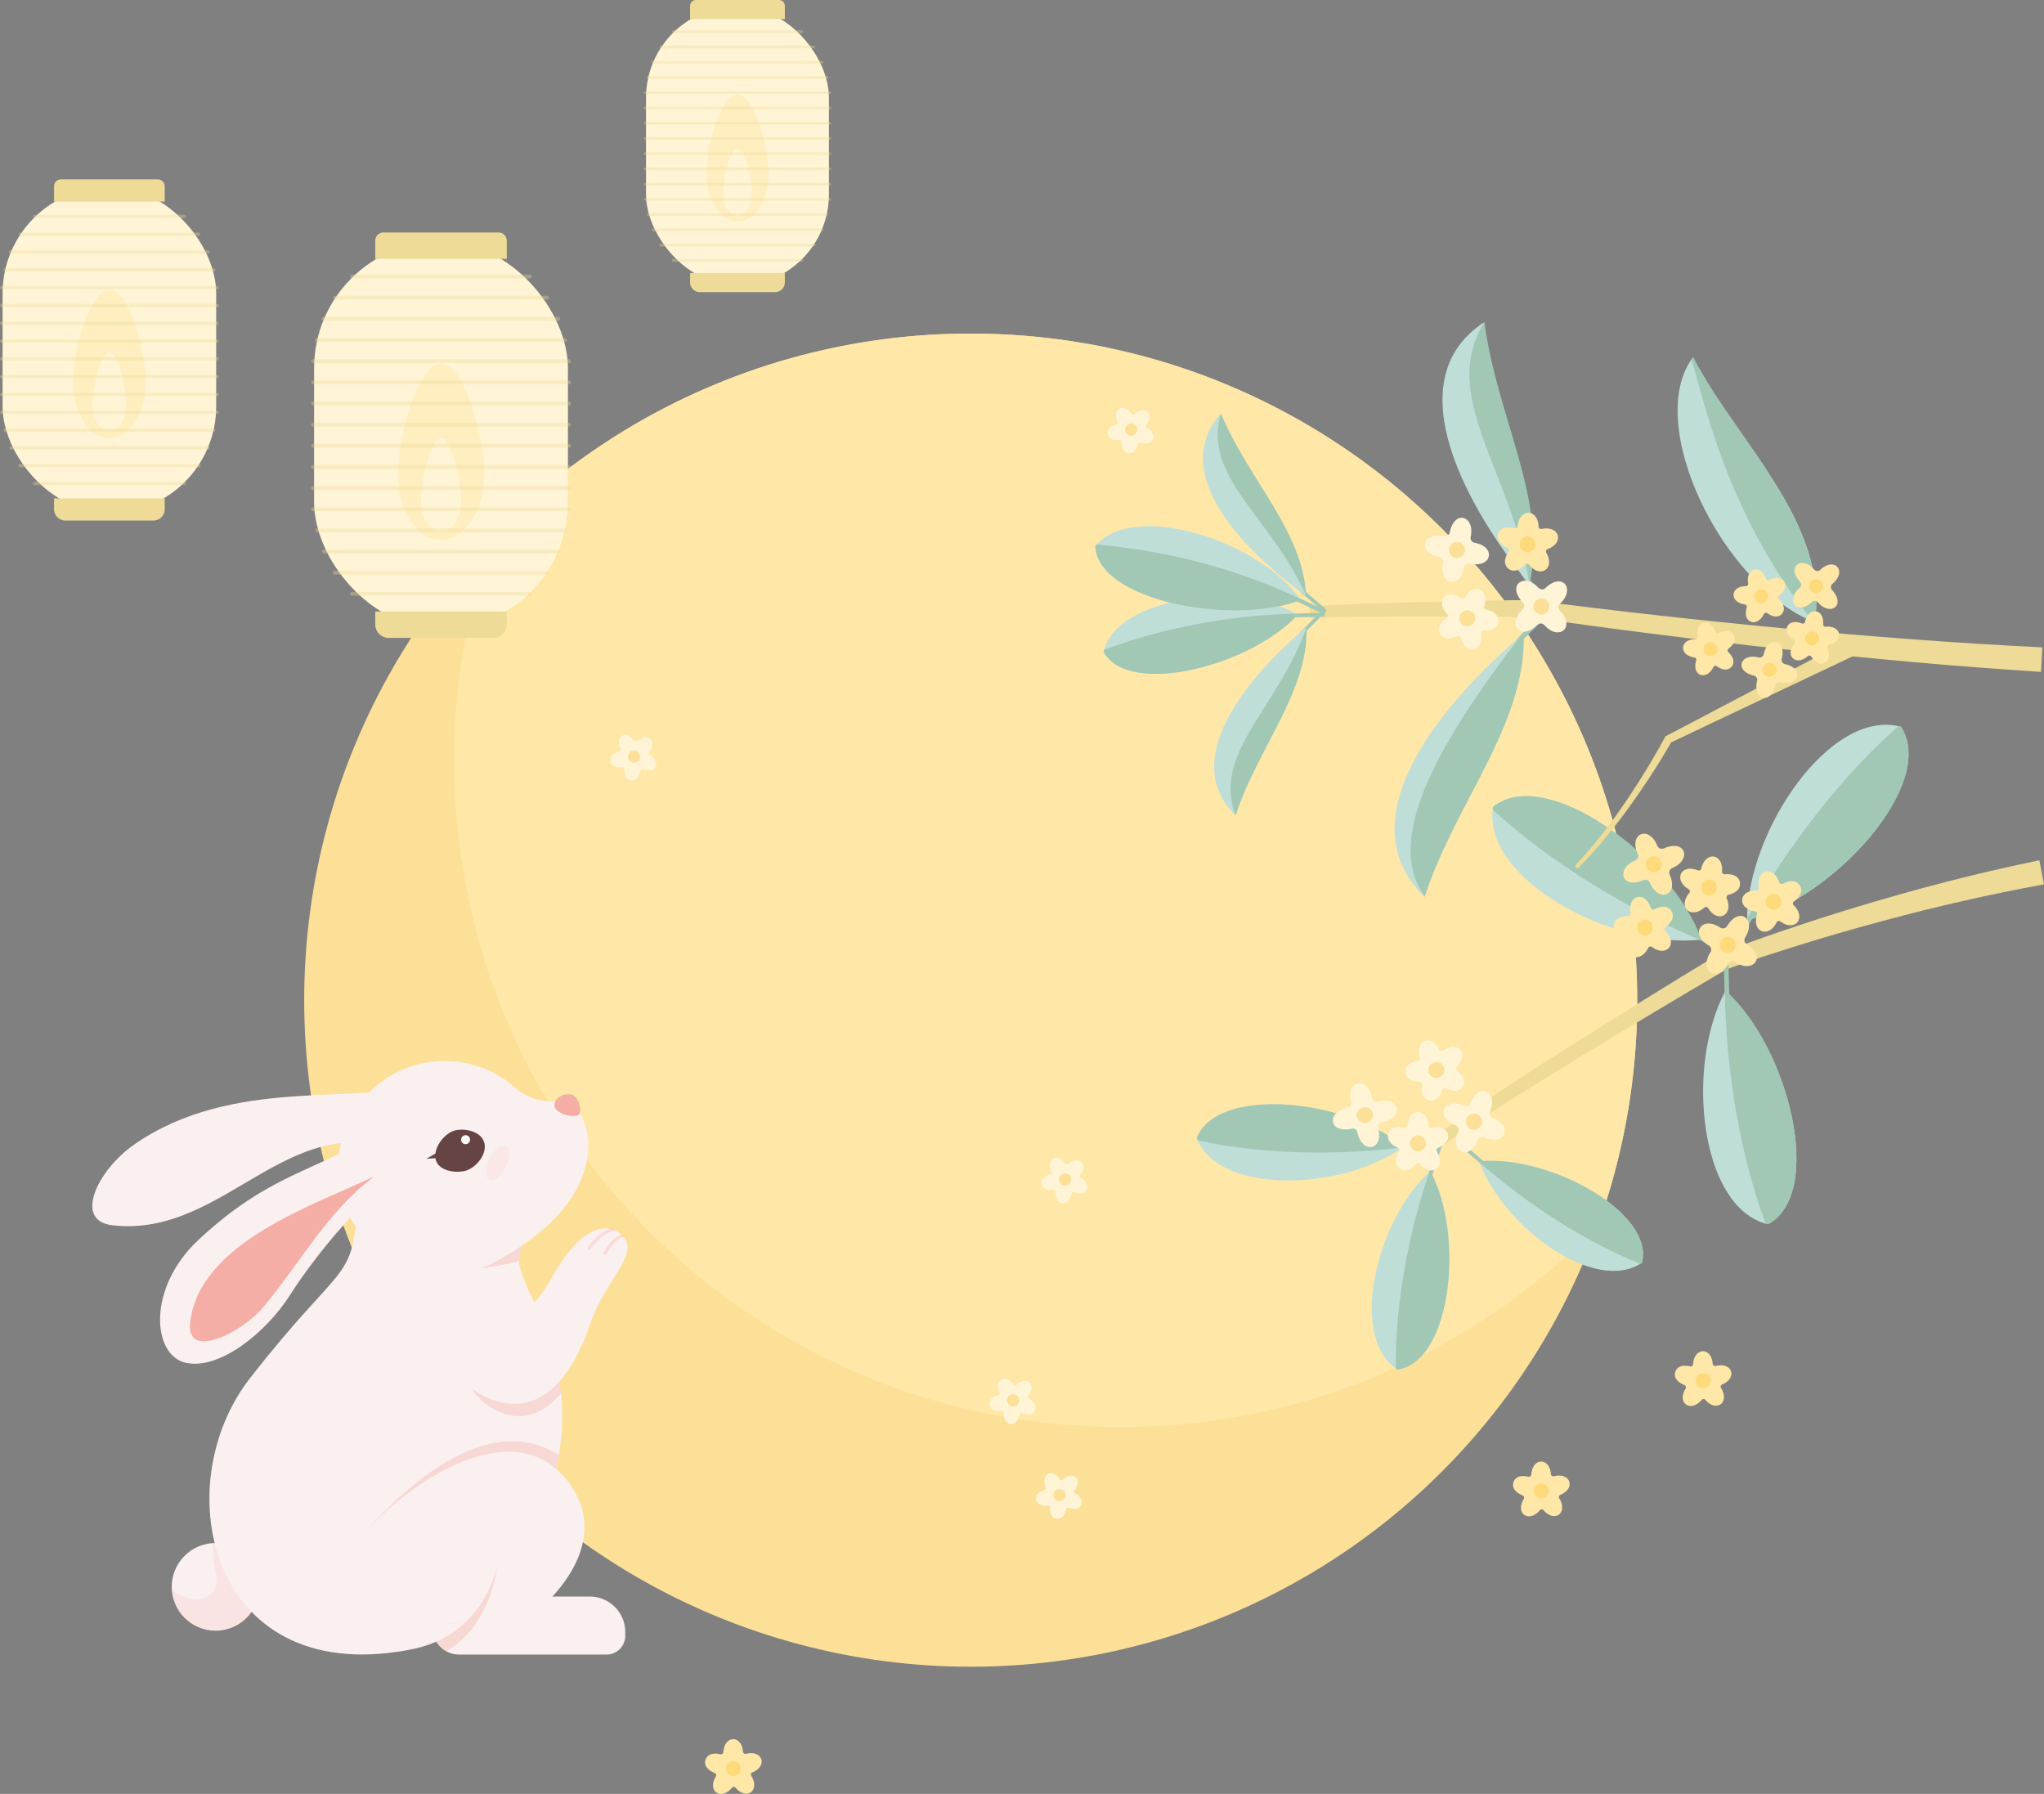   <svg xmlns="http://www.w3.org/2000/svg" viewBox="0 0 1230.615 1079.936" width="100%" style="vertical-align: middle; max-width: 100%; width: 100%;">
   <rect x="0" y="0" width="1230.615" height="1079.936" fill="#808080" stroke="none"/>
   <g>
    <g>
     <circle cx="584.422" cy="602.097" r="401.276" fill="rgb(253,224,152)">
     </circle>
     <path d="M584.422,200.821A400.049,400.049,0,0,0,296.959,322.16a400.536,400.536,0,0,0-23.506,135.579c0,221.618,179.657,401.276,401.276,401.276A400.051,400.051,0,0,0,962.191,737.676,400.512,400.512,0,0,0,985.7,602.1C985.7,380.479,806.04,200.821,584.422,200.821Z" fill="rgb(255,231,168)">
     </path>
     <path d="M1008.632,825.836c.9-2.815,3.8-4.458,8.887-3.28a1.488,1.488,0,0,0,1.824-1.358c.676-10.145,10.964-10.46,11.811-.22a1.468,1.468,0,0,0,1.83,1.306c9.858-2.492,13.337,7.2,3.859,11.165a1.469,1.469,0,0,0-.676,2.145c5.416,8.6-2.722,14.907-9.426,7.12a1.469,1.469,0,0,0-2.249.019c-6.511,7.811-15.021,2.016-9.682-6.768a1.488,1.488,0,0,0-.709-2.157C1009.275,831.838,1007.625,828.662,1008.632,825.836Z" fill="rgb(255,231,168)">
     </path>
     <circle cx="1025.369" cy="831.161" r="4.508" fill="rgb(255,218,122)">
     </circle>
     <path d="M911.227,892.263c.9-2.815,3.8-4.458,8.887-3.279a1.488,1.488,0,0,0,1.824-1.358c.676-10.145,10.964-10.46,11.811-.22a1.469,1.469,0,0,0,1.83,1.306c9.858-2.492,13.337,7.2,3.859,11.165a1.468,1.468,0,0,0-.676,2.144c5.416,8.605-2.722,14.907-9.426,7.12a1.47,1.47,0,0,0-2.249.02c-6.511,7.811-15.021,2.016-9.682-6.769a1.487,1.487,0,0,0-.709-2.156C911.87,898.266,910.22,895.09,911.227,892.263Z" fill="rgb(255,231,168)">
     </path>
     <circle cx="927.964" cy="897.589" r="4.508" fill="rgb(255,218,122)">
     </circle>
     <path d="M424.788,1059.37c.9-2.815,3.8-4.458,8.887-3.28a1.488,1.488,0,0,0,1.824-1.358c.676-10.145,10.964-10.46,11.811-.22a1.469,1.469,0,0,0,1.83,1.306c9.858-2.492,13.337,7.195,3.859,11.165a1.468,1.468,0,0,0-.676,2.144c5.416,8.605-2.722,14.908-9.426,7.121a1.469,1.469,0,0,0-2.249.019c-6.511,7.811-15.021,2.016-9.682-6.768a1.488,1.488,0,0,0-.709-2.157C425.431,1065.372,423.781,1062.2,424.788,1059.37Z" fill="rgb(255,231,168)">
     </path>
     <circle cx="441.525" cy="1064.695" r="4.508" fill="rgb(255,218,122)">
     </circle>
     <path d="M595.93,845.768c-.461-2.363.964-4.673,5.06-5.828a1.213,1.213,0,0,0,.769-1.686c-3.5-7.509,3.726-11.77,8.348-4.79a1.2,1.2,0,0,0,1.82.215c6.061-5.647,12.346-.094,7.135,6.459a1.2,1.2,0,0,0,.358,1.8c7.244,4.02,3.905,11.713-3.937,8.783a1.2,1.2,0,0,0-1.6.895c-1.586,8.133-9.936,7.333-9.57-1.034a1.212,1.212,0,0,0-1.352-1.262C598.744,849.8,596.32,848.182,595.93,845.768Z" fill="rgb(255,244,214)">
     </path>
     <circle cx="609.971" cy="843.005" r="3.673" fill="rgb(253,224,152)">
     </circle>
     <path d="M627.167,712.817c-.461-2.363.964-4.674,5.06-5.828A1.213,1.213,0,0,0,633,705.3c-3.5-7.51,3.726-11.77,8.348-4.79a1.2,1.2,0,0,0,1.82.214c6.061-5.646,12.346-.093,7.135,6.459a1.2,1.2,0,0,0,.358,1.8c7.244,4.02,3.9,11.713-3.937,8.782a1.2,1.2,0,0,0-1.6.9c-1.586,8.132-9.936,7.333-9.57-1.035a1.211,1.211,0,0,0-1.352-1.261C629.981,716.851,627.557,715.23,627.167,712.817Z" fill="rgb(255,244,214)">
     </path>
     <circle cx="641.208" cy="710.054" r="3.673" fill="rgb(253,224,152)">
     </circle>
     <path d="M623.827,902.787c-.461-2.363.964-4.674,5.06-5.828a1.213,1.213,0,0,0,.769-1.686c-3.5-7.51,3.727-11.771,8.348-4.79a1.2,1.2,0,0,0,1.82.214c6.061-5.646,12.346-.093,7.135,6.459a1.2,1.2,0,0,0,.359,1.8c7.243,4.02,3.9,11.713-3.938,8.782a1.2,1.2,0,0,0-1.6.9c-1.585,8.132-9.936,7.333-9.57-1.035a1.212,1.212,0,0,0-1.352-1.262C626.641,906.821,624.217,905.2,623.827,902.787Z" fill="rgb(255,244,214)">
     </path>
     <circle cx="637.868" cy="900.024" r="3.673" fill="rgb(253,224,152)">
     </circle>
     <path d="M667.033,261.365c-.462-2.364.964-4.674,5.06-5.829a1.212,1.212,0,0,0,.769-1.685c-3.5-7.51,3.726-11.771,8.348-4.79a1.2,1.2,0,0,0,1.819.214c6.062-5.646,12.347-.094,7.136,6.459a1.2,1.2,0,0,0,.358,1.8c7.244,4.02,3.9,11.713-3.938,8.782a1.2,1.2,0,0,0-1.6.9c-1.585,8.132-9.935,7.332-9.569-1.035a1.212,1.212,0,0,0-1.352-1.262C669.847,265.4,667.423,263.778,667.033,261.365Z" fill="rgb(255,244,214)">
     </path>
     <circle cx="681.074" cy="258.601" r="3.673" fill="rgb(253,224,152)">
     </circle>
     <path d="M367.659,458.26c-.461-2.363.964-4.674,5.06-5.828a1.213,1.213,0,0,0,.769-1.686c-3.5-7.509,3.727-11.77,8.349-4.79a1.2,1.2,0,0,0,1.819.214c6.061-5.646,12.346-.093,7.136,6.46a1.2,1.2,0,0,0,.358,1.8c7.243,4.02,3.9,11.713-3.938,8.783a1.2,1.2,0,0,0-1.6.895c-1.585,8.133-9.936,7.333-9.57-1.034a1.212,1.212,0,0,0-1.352-1.262C370.473,462.294,368.049,460.674,367.659,458.26Z" fill="rgb(255,244,214)">
     </path>
     <circle cx="381.7" cy="455.497" r="3.673" fill="rgb(253,224,152)">
     </circle>
     <path d="M860.769,687.276l2.576-2.259,2.592-2.088c1.735-1.371,3.48-2.68,5.233-3.987q5.267-3.874,10.606-7.571,10.674-7.413,21.5-14.513c14.421-9.507,28.952-18.811,43.531-28.035q43.754-27.649,87.977-54.493l.354-.215.445-.172c15.691-6.044,31.38-11.533,47.229-16.809q23.745-7.906,47.782-14.917c4-1.186,8.007-2.352,12.032-3.46l12.06-3.367c8.075-2.122,16.124-4.35,24.243-6.319,16.186-4.147,32.52-7.735,48.891-11.2l2.792,14.5c-16.21,3.052-32.413,6.23-48.506,9.973-8.07,1.766-16.082,3.794-24.12,5.713l-12.014,3.067c-4.009,1.007-8,2.074-11.992,3.161q-23.967,6.4-47.686,13.724c-15.79,4.865-31.591,10-47.037,15.561l.8-.387q-44.529,26.139-88.671,53.007-22.035,13.46-43.833,27.261-10.876,6.924-21.573,14.069-5.337,3.58-10.548,7.281c-1.72,1.242-3.442,2.491-5.107,3.766l-2.472,1.926-2.316,1.965Z" fill="rgb(237,219,151)">
     </path>
     <rect x="1038.092" y="576.805" width="2.779" height="25.55" transform="translate(-14.681 26.67) rotate(-1.46)" fill="rgb(161,199,181)">
     </rect>
     <path d="M1038.877,596.422c-24.453,45.264-15.527,131.179,25.634,140.567C1098.576,718.434,1077.283,631.011,1038.877,596.422Z" fill="rgb(192,222,216)">
     </path>
     <path d="M1064.511,736.989c-.484-.11-.963-.234-1.438-.366-6.18-16.109-23.332-67.073-24.629-139.386.144-.273.287-.546.433-.815C1077.283,631.011,1098.576,718.434,1064.511,736.989Z" fill="rgb(161,199,181)">
     </path>
     <rect x="885.755" y="684.771" width="2.244" height="20.63" transform="translate(-218.639 913.096) rotate(-49.243)" fill="rgb(161,199,181)">
     </rect>
     <path d="M890.64,699.159c13.8,39.181,70.021,80.456,97.967,60.936C995.993,729.657,932.162,694.959,890.64,699.159Z" fill="rgb(192,222,216)">
     </path>
     <path d="M988.607,760.1c-.328.229-.662.448-1,.66-12.986-5.044-52.768-22.437-96.715-60.895-.085-.234-.171-.467-.253-.7C932.162,694.959,995.993,729.657,988.607,760.1Z" fill="rgb(161,199,181)">
     </path>
     <rect x="849.706" y="677.763" width="2.425" height="22.293" transform="translate(263.868 1613.046) rotate(-96.568)" fill="rgb(161,199,181)">
     </rect>
     <path d="M845.081,690.265c-36.126,26.641-111.44,29.4-124.567-5.018C732.4,653.556,810.517,661.3,845.081,690.265Z" fill="rgb(192,222,216)">
     </path>
     <path d="M720.514,685.247c.155.405.321.8.492,1.2,14.671,3.377,60.791,11.985,123.424,4.294.218-.157.436-.314.651-.473C810.517,661.3,732.4,653.556,720.514,685.247Z" fill="rgb(161,199,181)">
     </path>
     <rect x="1029.694" y="554.494" width="2.893" height="26.598" transform="translate(97.645 1284.889) rotate(-66.37)" fill="rgb(161,199,181)">
     </rect>
     <path d="M1024.308,565.688c-53.243,5.793-132.564-36.563-125.446-79.933C930.133,460.2,1006.049,515.074,1024.308,565.688Z" fill="rgb(192,222,216)">
     </path>
     <path d="M898.862,485.755c-.083.51-.151,1.02-.211,1.529,13.1,12.287,55.5,48.843,124.7,78.5.319-.031.639-.062.956-.1C1006.049,515.074,930.133,460.2,898.862,485.755Z" fill="rgb(161,199,181)">
     </path>
     <rect x="1047.619" y="547.211" width="2.893" height="26.598" transform="translate(414.364 -445.405) rotate(29.634)" fill="rgb(161,199,181)">
     </rect>
     <path d="M1051.873,553.935c-.191-53.557,50.229-128.013,92.617-116.4C1166.63,471.31,1104.12,541.07,1051.873,553.935Z" fill="rgb(192,222,216)">
     </path>
     <path d="M1144.49,437.538c-.5-.136-1-.257-1.5-.37-13.59,11.745-54.38,50.083-91.114,115.806,0,.321,0,.641,0,.961C1104.12,541.07,1166.63,471.31,1144.49,437.538Z" fill="rgb(161,199,181)">
     </path>
     <rect x="862.384" y="688.865" width="2.356" height="21.66" transform="translate(262.083 -234.936) rotate(18.221)" fill="rgb(161,199,181)">
     </rect>
     <path d="M861.127,704.983c-32.442,29.15-49.846,100.278-19.671,119.524C873.945,819.421,881.908,743.559,861.127,704.983Z" fill="rgb(192,222,216)">
     </path>
     <path d="M841.456,824.507c-.355-.227-.7-.462-1.043-.7-.334-14.623.525-60.2,20.136-118.294.192-.176.384-.353.578-.527C881.908,743.559,873.945,819.421,841.456,824.507Z" fill="rgb(161,199,181)">
     </path>
     <path d="M860.177,662.346c-3.053-.785-4.982-3.77-4.042-9.262a1.587,1.587,0,0,0-1.559-1.858c-10.846-.093-11.818-11.03-.964-12.565a1.567,1.567,0,0,0,1.277-2.03c-3.263-10.344,6.838-14.648,11.652-4.8a1.567,1.567,0,0,0,2.326.587c8.829-6.3,16.044,1.977,8.166,9.6a1.566,1.566,0,0,0,.159,2.393c8.722,6.451,3.076,15.873-6.609,10.73a1.588,1.588,0,0,0-2.253.889C866.53,661.29,863.25,663.243,860.177,662.346Z" fill="rgb(255,244,214)">
     </path>
     <circle cx="864.814" cy="644.192" r="4.809" fill="rgb(253,224,152)">
     </circle>
     <path d="M842.521,703.358c-2.524-1.89-3.168-5.386-.2-10.1a1.588,1.588,0,0,0-.733-2.312c-9.991-4.224-6.716-14.705,3.9-11.983a1.567,1.567,0,0,0,1.955-1.389c.93-10.807,11.909-10.932,12.6.008a1.567,1.567,0,0,0,1.926,1.43c10.565-2.455,14.076,7.948,3.886,11.988a1.567,1.567,0,0,0-.765,2.273c5.6,9.291-3.212,15.846-10.2,7.4a1.588,1.588,0,0,0-2.422-.038C848.8,704.806,845.019,705.36,842.521,703.358Z" fill="rgb(255,244,214)">
     </path>
     <circle cx="853.732" cy="688.345" r="4.809" fill="rgb(253,224,152)">
     </circle>
     <path d="M893.843,684.822c-.1-.04-.194-.08-.292-.122a2.909,2.909,0,0,0-3.818,1.593l-.046.112c-5.492,13.246-16.945,6.686-11.822-5.1a2.915,2.915,0,0,0-1.573-3.862h0c-13.246-5.492-6.686-16.945,5.1-11.823a2.913,2.913,0,0,0,3.862-1.572h0c5.492-13.246,16.945-6.686,11.823,5.1a2.914,2.914,0,0,0,1.572,3.863h0C911.216,677.758,906.151,690.2,893.843,684.822Z" fill="rgb(255,244,214)">
     </path>
     <circle cx="887.473" cy="675.224" r="4.84" fill="rgb(253,224,152)">
     </circle>
     <path d="M832.4,675.536l-.31.067a2.91,2.91,0,0,0-2.23,3.484l.027.118c3.032,14.015-10.117,15.149-12.624,2.542a2.915,2.915,0,0,0-3.493-2.279h0c-14.015,3.033-15.149-10.116-2.542-12.623a2.914,2.914,0,0,0,2.278-3.494h0c-3.033-14.015,10.117-15.149,12.624-2.541a2.914,2.914,0,0,0,3.493,2.278h0C842.65,659.833,845.576,672.945,832.4,675.536Z" fill="rgb(255,244,214)">
     </path>
     <circle cx="821.693" cy="671.278" r="4.84" fill="rgb(253,224,152)">
     </circle>
     <path d="M1006.348,548.5c1.652,2.685.967,6.173-3.524,9.472a1.588,1.588,0,0,0-.168,2.42c7.739,7.6.843,16.143-8.032,9.71a1.568,1.568,0,0,0-2.33.574c-4.835,9.709-15.092,5.79-11.717-4.639A1.567,1.567,0,0,0,979.312,564c-10.728-1.6-10.171-12.564.79-12.577a1.567,1.567,0,0,0,1.548-1.833c-1.8-10.7,8.809-13.557,12.207-3.13a1.587,1.587,0,0,0,2.238.925C1001.044,544.851,1004.76,545.724,1006.348,548.5Z" fill="rgb(255,231,168)">
     </path>
     <circle cx="990.405" cy="558.346" r="4.809" fill="rgb(255,218,122)">
     </circle>
     <path d="M1083.645,533.128c1.653,2.685.968,6.173-3.523,9.471a1.588,1.588,0,0,0-.169,2.42c7.74,7.6.843,16.144-8.032,9.711a1.566,1.566,0,0,0-2.329.574c-4.836,9.709-15.093,5.79-11.718-4.639a1.566,1.566,0,0,0-1.265-2.038c-10.728-1.6-10.171-12.565.791-12.577a1.567,1.567,0,0,0,1.547-1.833c-1.795-10.7,8.81-13.557,12.207-3.13a1.588,1.588,0,0,0,2.239.925C1078.341,529.476,1082.058,530.349,1083.645,533.128Z" fill="rgb(255,231,168)">
     </path>
     <circle cx="1067.702" cy="542.971" r="4.809" fill="rgb(255,218,122)">
     </circle>
     <path d="M1047.534,531.257c.5,3.112-1.461,6.074-6.871,7.41a1.588,1.588,0,0,0-1.078,2.173c4.255,9.977-5.38,15.244-11.13,5.912a1.566,1.566,0,0,0-2.371-.358c-8.174,7.13-16.161-.4-9.062-8.758a1.567,1.567,0,0,0-.392-2.366c-9.307-5.57-4.609-15.5,5.528-11.325a1.567,1.567,0,0,0,2.13-1.1c2.422-10.574,13.315-9.171,12.478,1.763a1.587,1.587,0,0,0,1.716,1.709C1044.024,525.857,1047.127,528.081,1047.534,531.257Z" fill="rgb(255,231,168)">
     </path>
     <circle cx="1029.041" cy="534.273" r="4.809" fill="rgb(255,218,122)">
     </circle>
     <path d="M997.733,508.952c.042.1.085.192.127.29a2.909,2.909,0,0,0,3.853,1.506l.11-.049c13.151-5.717,16.836,6.957,4.963,11.882a2.914,2.914,0,0,0-1.551,3.872h0c5.716,13.15-6.957,16.835-11.883,4.962a2.914,2.914,0,0,0-3.871-1.551h0c-13.151,5.717-16.836-6.957-4.962-11.882a2.915,2.915,0,0,0,1.55-3.872h0C980.327,501.969,992.613,496.534,997.733,508.952Z" fill="rgb(255,231,168)">
     </path>
     <circle cx="995.652" cy="520.281" r="4.84" fill="rgb(255,218,122)">
     </circle>
     <path d="M1035.5,558.306l.269.166a2.908,2.908,0,0,0,4.024-.958l.063-.1c7.551-12.19,17.8-3.874,10.848,6.938a2.914,2.914,0,0,0,.932,4.065h0c12.19,7.551,3.874,17.8-6.939,10.848a2.914,2.914,0,0,0-4.065.932h0c-7.551,12.19-17.8,3.874-10.848-6.939a2.915,2.915,0,0,0-.931-4.065h0C1017.214,562.484,1024.214,551.017,1035.5,558.306Z" fill="rgb(255,231,168)">
     </path>
     <circle cx="1040.241" cy="568.802" r="4.84" fill="rgb(255,218,122)">
     </circle>
     <rect x="1096.774" y="365.378" width="3.262" height="29.994" transform="translate(2.579 768.117) rotate(-38.586)" fill="rgb(161,199,181)">
     </rect>
     <path d="M1092.694,374.683c-56.164-22.208-103.288-120.1-73.389-159.63C1046.333,267.154,1101.083,314.589,1092.694,374.683Z" fill="rgb(192,222,216)">
     </path>
     <path d="M1019.305,215.053c-.351.465-.687.938-1.015,1.415,6.614,19.144,19.946,91.843,73.4,157.809.335.137.669.274,1,.406C1101.083,314.589,1043.586,262.672,1019.305,215.053Z" fill="rgb(161,199,181)">
     </path>
     <path d="M788.3,365.029c11.136-.773,22.185-1.2,33.251-1.594s22.118-.7,33.173-.974q33.17-.822,66.332-1.31l.31,0,.426.056q38.269,5.034,76.759,9.275,38.436,4.289,76.933,7.925,38.49,3.689,77.033,6.536c25.69,1.961,51.4,3.471,77.1,4.792l-.811,14.739c-25.833-1.7-51.643-3.59-77.4-5.929q-38.643-3.47-77.192-7.67t-77.012-9.055c-25.649-3.247-51.24-6.666-76.863-10.412l.735.051q-33.1-.318-66.24-.321-16.559.006-33.105.158c-11.023.119-22.067.278-32.992.767Z" fill="rgb(237,219,151)">
     </path>
     <rect x="785.899" y="359.996" width="2.244" height="20.63" transform="translate(1137.871 -425.575) rotate(88.591)" fill="rgb(161,199,181)">
     </rect>
     <path d="M781.5,369.818c-36.53-19.776-109.472-10.644-117.082,22.585C679.373,419.921,753.54,400.805,781.5,369.818Z" fill="rgb(192,222,216)">
     </path>
     <path d="M664.415,392.4c.089-.391.19-.777.3-1.161,13.011-4.978,57.737-20.778,116.127-21.773.22.116.44.232.658.349C753.54,400.805,679.373,419.921,664.415,392.4Z" fill="rgb(161,199,181)">
     </path>
     <rect x="789.684" y="351.952" width="2.111" height="19.412" transform="translate(1.343 726.239) rotate(-49.368)" fill="rgb(161,199,181)">
     </rect>
     <path d="M735.051,248.868c-.167.338-.323.68-.474,1.022-14.265,25.251,9.185,73.237,51.155,108.705.23.046.459.092.688.136C784.478,319.51,751.7,288.856,735.051,248.868Z" fill="rgb(161,199,181)">
     </path>
     <path d="M786.42,358.731c-35.223-25.173-84.073-73.048-51.369-109.863C723.622,287.4,765.62,311.21,786.42,358.731Z" fill="rgb(192,222,216)">
     </path>
     <rect x="923.923" y="344.341" width="2.792" height="25.67" transform="translate(-41.379 579.179) rotate(-34.04)" fill="rgb(161,199,181)">
     </rect>
     <path d="M893.722,193.864c-.331.372-.65.753-.962,1.138C865.742,222.218,878.875,291.614,920,351.518c.276.14.553.279.829.414C932.066,301.233,900.974,250.68,893.722,193.864Z" fill="rgb(161,199,181)">
     </path>
     <path d="M920.833,351.932c-36.122-44.416-81.689-122.548-27.111-158.068C865.676,239.012,910.917,284.056,920.833,351.932Z" fill="rgb(192,222,216)">
     </path>
     <rect x="789.688" y="364.436" width="2.111" height="19.412" transform="translate(495.375 -449.275) rotate(44.945)" fill="rgb(161,199,181)">
     </rect>
     <path d="M743.918,490.891c-.193-.325-.375-.653-.551-.983-16.17-24.075,3.51-73.727,42.621-112.325.225-.064.45-.128.675-.189C787.751,416.648,757.431,449.739,743.918,490.891Z" fill="rgb(161,199,181)">
     </path>
     <path d="M786.663,377.394c-33.177,27.814-78.191,79.313-42.745,113.5C729.551,453.353,769.589,426.377,786.663,377.394Z" fill="rgb(192,222,216)">
     </path>
     <rect x="921.611" y="363.342" width="2.948" height="27.101" transform="translate(535.991 -541.961) rotate(44.945)" fill="rgb(161,199,181)">
     </rect>
     <path d="M917.387,381.432c-46.319,38.831-109.162,110.729-59.676,158.453C837.654,487.478,893.551,449.818,917.387,381.432Z" fill="rgb(192,222,216)">
     </path>
     <path d="M857.711,539.885c-.269-.453-.523-.911-.77-1.372-22.573-33.612,6.963-88.959,59.5-156.817.314-.089.628-.179.942-.264C918.907,436.235,876.577,482.432,857.711,539.885Z" fill="rgb(161,199,181)">
     </path>
     <rect x="786.965" y="353.357" width="2.356" height="21.66" transform="translate(1453.751 -193.277) rotate(115.252)" fill="rgb(161,199,181)">
     </rect>
     <path d="M783.192,361.123c-24.959-35.766-100.959-60-123.754-32.411C660.509,361.579,742.363,377.026,783.192,361.123Z" fill="rgb(192,222,216)">
     </path>
     <path d="M659.438,328.712c.268-.324.545-.639.825-.949,14.554,1.459,67.221,6.147,122.477,32.722.151.212.3.424.452.638C742.363,377.026,660.509,361.579,659.438,328.712Z" fill="rgb(161,199,181)">
     </path>
     <path d="M908.187,342.332c-2.479-1.948-3.042-5.458.032-10.106a1.588,1.588,0,0,0-.678-2.329c-9.89-4.455-6.373-14.856,4.179-11.888a1.568,1.568,0,0,0,1.988-1.344c1.181-10.782,12.16-10.651,12.6.3a1.567,1.567,0,0,0,1.892,1.475c10.619-2.209,13.887,8.274,3.606,12.075a1.567,1.567,0,0,0-.818,2.255c5.383,9.418-3.58,15.766-10.373,7.157a1.587,1.587,0,0,0-2.42-.094C914.426,343.925,910.638,344.391,908.187,342.332Z" fill="rgb(255,231,168)">
     </path>
     <circle cx="919.745" cy="327.585" r="4.809" fill="rgb(255,218,122)">
     </circle>
     <path d="M867.107,381.422c-1.548-2.746-.729-6.205,3.885-9.329a1.587,1.587,0,0,0,.261-2.411c-7.442-7.891-.223-16.164,8.4-9.4A1.568,1.568,0,0,0,882,359.8c5.2-9.516,15.3-5.207,11.53,5.085a1.567,1.567,0,0,0,1.186,2.085c10.659,2.009,9.681,12.946-1.272,12.537a1.568,1.568,0,0,0-1.617,1.773c1.383,10.759-9.324,13.208-12.319,2.659a1.587,1.587,0,0,0-2.2-1.011C872.267,385.276,868.587,384.261,867.107,381.422Z" fill="rgb(255,244,214)">
     </path>
     <circle cx="883.417" cy="372.199" r="4.809" fill="rgb(253,224,152)">
     </circle>
     <path d="M929.944,376.467c-.073-.075-.146-.152-.219-.229a2.909,2.909,0,0,0-4.136-.081l-.087.084c-10.364,9.911-18.2-.708-8.764-9.434a2.914,2.914,0,0,0,.116-4.169h0c-9.91-10.363.709-18.2,9.435-8.764a2.915,2.915,0,0,0,4.169.117h0c10.363-9.911,18.2.708,8.764,9.434a2.915,2.915,0,0,0-.117,4.169h0C948.69,377,939.041,386.349,929.944,376.467Z" fill="rgb(255,244,214)">
     </path>
     <circle cx="927.98" cy="365.116" r="4.84" fill="rgb(253,224,152)">
     </circle>
     <path d="M885.238,339.238l-.31-.063a2.909,2.909,0,0,0-3.445,2.29l-.024.119c-2.87,14.049-15.362,9.789-12.577-2.76a2.915,2.915,0,0,0-2.28-3.493h0c-14.049-2.871-9.788-15.363,2.761-12.578a2.913,2.913,0,0,0,3.492-2.279h0c2.871-14.049,15.363-9.789,12.578,2.76a2.915,2.915,0,0,0,2.279,3.493h0C900.949,329,898.345,342.177,885.238,339.238Z" fill="rgb(255,244,214)">
     </path>
     <circle cx="877.157" cy="331.029" r="4.84" fill="rgb(253,224,152)">
     </circle>
     <path d="M1116.734,394.484,1005.5,447.2l1.033-1h0c-3.973,6.99-8.149,13.737-12.485,20.433s-8.853,13.247-13.527,19.7c-4.648,6.467-9.579,12.734-14.637,18.887s-10.459,12.033-16.029,17.736l-1.682-1.635c5.367-5.784,10.547-11.742,15.417-17.959s9.58-12.554,14.025-19.085q6.705-9.765,12.91-19.863c4.117-6.725,8.117-13.578,11.808-20.476h0l.327-.631.706-.37,108.981-57.268Z" fill="rgb(237,219,151)">
     </path>
     <path d="M1072.871,369.45c-1.778,2.116-4.868,2.509-8.853-.317a1.393,1.393,0,0,0-2.06.529c-4.185,8.537-13.2,5.159-10.3-4a1.373,1.373,0,0,0-1.121-1.779c-9.413-1.342-8.985-10.958.624-11.03a1.373,1.373,0,0,0,1.346-1.615c-1.633-9.367,7.645-11.932,10.682-2.816a1.374,1.374,0,0,0,1.953.781c8.4-4.447,13.712,3.586,5.975,9.292a1.392,1.392,0,0,0-.151,2.118C1074.445,364.028,1074.745,367.361,1072.871,369.45Z" fill="rgb(255,231,168)">
     </path>
     <circle cx="1060.279" cy="358.903" r="4.216" fill="rgb(255,218,122)">
     </circle>
     <path d="M1042.46,401.373c-1.778,2.116-4.868,2.509-8.853-.316a1.392,1.392,0,0,0-2.06.528c-4.185,8.537-13.2,5.159-10.3-4a1.374,1.374,0,0,0-1.121-1.779c-9.413-1.342-8.985-10.958.624-11.03a1.373,1.373,0,0,0,1.346-1.615c-1.633-9.367,7.645-11.932,10.682-2.816a1.375,1.375,0,0,0,1.953.782c8.4-4.448,13.712,3.586,5.975,9.292a1.391,1.391,0,0,0-.151,2.117C1044.034,395.951,1044.334,399.284,1042.46,401.373Z" fill="rgb(255,231,168)">
     </path>
     <circle cx="1029.868" cy="390.826" r="4.216" fill="rgb(255,218,122)">
     </circle>
     <path d="M1098.594,398.953c-2.451,1.278-5.458.463-8.063-3.669a1.392,1.392,0,0,0-2.106-.3c-7.126,6.3-14.169-.265-7.992-7.627a1.373,1.373,0,0,0-.357-2.072c-8.189-4.831-4.125-13.557,4.784-9.958a1.373,1.373,0,0,0,1.861-.979c2.064-9.282,11.618-8.114,10.948,1.472a1.374,1.374,0,0,0,1.507,1.467c9.467-.9,11.307,8.546,1.979,10.869a1.391,1.391,0,0,0-.948,1.9C1102.117,394.542,1101.123,397.738,1098.594,398.953Z" fill="rgb(255,231,168)">
     </path>
     <circle cx="1090.978" cy="384.401" r="4.216" fill="rgb(255,218,122)">
     </circle>
     <path d="M1103.4,351.36c-.068.062-.137.123-.207.185a2.551,2.551,0,0,0-.188,3.622l.071.078c8.388,9.363-1.139,15.929-8.516,7.41a2.555,2.555,0,0,0-3.649-.221h0c-9.363,8.388-15.929-1.139-7.41-8.516a2.554,2.554,0,0,0,.221-3.649h0c-8.388-9.363,1.139-15.928,8.516-7.41a2.554,2.554,0,0,0,3.649.221h0C1104.4,334.95,1112.317,343.671,1103.4,351.36Z" fill="rgb(255,231,168)">
     </path>
     <circle cx="1093.398" cy="352.757" r="4.243" fill="rgb(255,218,122)">
     </circle>
     <path d="M1072.765,396.408c-.021.089-.042.18-.064.27a2.55,2.55,0,0,0,1.908,3.084l.1.024c12.228,2.916,8.139,13.739-2.777,10.941a2.556,2.556,0,0,0-3.125,1.9h0c-2.915,12.227-13.739,8.138-10.941-2.777a2.555,2.555,0,0,0-1.9-3.125h0c-12.227-2.916-8.138-13.74,2.777-10.942a2.554,2.554,0,0,0,3.125-1.9h0C1064.24,382.351,1075.713,385.008,1072.765,396.408Z" fill="rgb(255,231,168)">
     </path>
     <circle cx="1065.342" cy="403.254" r="4.243" fill="rgb(255,218,122)">
     </circle>
     <circle cx="129.782" cy="955.281" r="26.383" fill="rgb(251,240,240)">
     </circle>
     <g style="opacity:0.18">
      <path d="M156.154,954.546a26.555,26.555,0,0,0-5.405-15.285C143.8,934,137.975,927.8,128.255,928.947a89.033,89.033,0,0,0,1.855,19.965,11.583,11.583,0,0,1-12.9,13.888,24.751,24.751,0,0,1-13.769-6.036C105.826,990.806,156.581,988.794,156.154,954.546Z" fill="rgb(245,174,166)">
      </path>
     </g>
     <path d="M316.878,744.026c-5.7,14.473-6.14,14.035,0,29.824s46.272,75.438-1.754,160.964c-32.365,57.635-87.609-184.429-87.609-184.429Z" fill="rgb(251,240,240)">
     </path>
     <path d="M255.243,652.484c-39.608,12.99-114.985-4.75-174.325,36.45-22.3,15.485-36.809,45.925-13.363,48.667,70.125,8.2,108.219-77.492,182.754-40.8C288.251,715.481,255.243,652.484,255.243,652.484Z" fill="rgb(251,240,240)">
     </path>
     <path d="M252.311,667.07C195.936,706.213,168,701.115,119.5,746.4c-31.168,29.108-27.854,69.477-7.666,74s48.467-18.187,62.89-40.96,58.686-80.952,96.492-88.854S252.311,667.07,252.311,667.07Z" fill="rgb(251,240,240)">
     </path>
     <path d="M276.382,961.129h78.678a21.387,21.387,0,0,1,21.387,21.387v2.242a11.274,11.274,0,0,1-11.274,11.274h-88.79A16.082,16.082,0,0,1,260.3,979.95v-2.739a16.082,16.082,0,0,1,16.082-16.082Z" fill="rgb(251,240,240)">
     </path>
     <g style="opacity:0.36">
      <path d="M337.762,838.892a155.75,155.75,0,0,0-13.587-49.315c-9.039,11-15.337,10.247-15.337,10.247L283.107,835.4C293.5,850.018,316.941,863.561,337.762,838.892Z" fill="rgb(245,174,166)">
      </path>
     </g>
     <path d="M283.107,835.4c13.45,9.535,49.679,28.16,72.85-40.058,8.143-23.976,29.488-40.789,18.962-51.315-10.87-10.87-27.778-1.9-42.1,24.063-13.406,24.675-23.976,23.4-23.976,23.4" fill="rgb(251,240,240)">
     </path>
     <path d="M299.335,942.27s-6.579,39.912-48.578,50c-123.916,26.754-151.482-96.815-100.286-162.541C205.6,758.955,212.4,772.521,214.99,726.5L272.7,751.363,299.335,942.27" fill="rgb(251,240,240)">
     </path>
     <g style="opacity:0.36">
      <path d="M214.99,927.869,263.809,977.8l16.255-1.049a67.534,67.534,0,0,0,19.254-34.383c5.607,2.983,10.963,1.075,15.806-7.55,11.964-21.306,18.455-41,21.365-58.821C304.613,855.087,261.263,873.539,214.99,927.869Z" fill="rgb(245,174,166)">
      </path>
     </g>
     <path d="M214.99,927.869c29.959-36.038,95.933-80.041,128.2-34.283,29.386,41.666-25,80.7-25,80.7L263.809,977.8Z" fill="rgb(251,240,240)">
     </path>
     <g style="opacity:0.36">
      <path d="M262.624,988.279a16.151,16.151,0,0,0,6.127,5.829c27.743-16.248,30.583-51.831,30.584-51.838S294.033,974.386,262.624,988.279Z" fill="rgb(245,174,166)">
      </path>
     </g>
     <g style="opacity:0.31">
      <path d="M354.729,752.354a.976.976,0,0,1-.6-.205.991.991,0,0,1-.183-1.391c3.746-4.876,8.832-10.588,14.961-11.5a.991.991,0,0,1,.291,1.961c-5.487.815-10.435,6.523-13.68,10.745A.987.987,0,0,1,354.729,752.354Z" fill="rgb(245,174,166)">
      </path>
     </g>
     <g style="opacity:0.31">
      <path d="M364.2,755.484a.981.981,0,0,1-.613-.213.991.991,0,0,1-.164-1.392c.307-.39.709-1.012,1.174-1.732,1.98-3.066,5.3-8.2,10.155-9.063a.992.992,0,1,1,.347,1.953c-4.009.713-7.031,5.39-8.836,8.186-.493.762-.918,1.42-1.284,1.884A.988.988,0,0,1,364.2,755.484Z" fill="rgb(245,174,166)">
      </path>
     </g>
     <g style="opacity:0.36">
      <path d="M316.878,744.026l-30.193,2.148-33.147,15.8c20.818,6.194,48.11.083,58.907-2.838C312.305,755.2,313.848,751.717,316.878,744.026Z" fill="rgb(245,174,166)">
      </path>
     </g>
     <path d="M237.358,646.378a64.266,64.266,0,0,1,74.71,10.062c10.332,7.087,19.052,7.274,27.232,6.013,12.379-1.908,40.367,53.329-41.142,97.113-34.882,18.737-70.205,5.062-86.994-26.194A64.243,64.243,0,0,1,237.358,646.378Z" fill="rgb(251,240,240)">
     </path>
     <path d="M349.092,670.2c-.745,2.436-7.554,1.878-11.271-.122-3.4-1.828-4.678-3.655-3.82-6.313,1.184-3.672,6.418-5.871,10.113-4.762S350.221,666.513,349.092,670.2Z" fill="rgb(245,174,166)">
     </path>
     <path d="M291.769,688.72c1.175,6.838-5.849,15.188-12.687,16.363s-15.743-.87-16.918-7.708,5.824-15.881,12.662-17.056S290.594,681.882,291.769,688.72Z" fill="rgb(102,68,68)">
     </path>
     <circle cx="280.305" cy="686.083" r="2.7" fill="rgb(255, 255, 255)">
     </circle>
     <polygon points="262.345 694.348 256.723 697.58 264.004 697.094 262.345 694.348" fill="rgb(102,68,68)">
     </polygon>
     <g style="opacity:0.13">
      <ellipse cx="299.578" cy="700.13" rx="11.221" ry="5.54" transform="translate(-461.041 662.873) rotate(-64.03)" fill="rgb(245,174,166)">
      </ellipse>
     </g>
     <path d="M225.468,708.091c-34.076,16.508-105.857,39.432-111,88.3-2.39,22.708,31.169,5.825,43.775-9.17C181.122,760,196.573,729.723,225.468,708.091Z" fill="rgb(245,174,166)">
     </path>
     <rect x="189.11" y="145.237" width="152.822" height="233.506" rx="76.411" transform="translate(531.043 523.979) rotate(-180)" fill="rgb(255,244,214)">
     </rect>
     <g style="opacity:0.47">
      <path d="M239.521,285.4c0,21.906,11.641,39.665,26,39.665s26-17.759,26-39.665S279.881,219,265.522,219,239.521,263.5,239.521,285.4Z" fill="rgb(255,231,168)">
      </path>
     </g>
     <path d="M253.407,301.5c0,10.207,5.424,18.481,12.115,18.481s12.114-8.274,12.114-18.481-5.424-37.589-12.114-37.589S253.407,291.3,253.407,301.5Z" fill="rgb(255,244,214)">
     </path>
     <path d="M234.062,368.135h62.919a8.131,8.131,0,0,1,8.131,8.131v7.755a0,0,0,0,1,0,0h-79.18a0,0,0,0,1,0,0v-7.755A8.131,8.131,0,0,1,234.062,368.135Z" transform="translate(531.043 752.157) rotate(-180)" fill="rgb(237,219,151)">
     </path>
     <path d="M225.931,139.963h79.18a0,0,0,0,1,0,0v10.974a4.913,4.913,0,0,1-4.913,4.913H230.844a4.913,4.913,0,0,1-4.913-4.913V139.963a0,0,0,0,1,0,0Z" transform="translate(531.043 295.812) rotate(-180)" fill="rgb(237,219,151)">
     </path>
     <g style="opacity:0.35">
      <rect x="210.882" y="165.329" width="109.278" height="2.299" rx="0.961" transform="translate(531.043 332.957) rotate(-180)" fill="rgb(237,219,151)">
      </rect>
     </g>
     <g style="opacity:0.35">
      <rect x="200.623" y="178.064" width="129.796" height="2.299" rx="1.047" transform="translate(531.043 358.427) rotate(-180)" fill="rgb(237,219,151)">
      </rect>
     </g>
     <g style="opacity:0.35">
      <rect x="193.735" y="190.799" width="143.573" height="2.299" rx="1.101" transform="translate(531.043 383.897) rotate(-180)" fill="rgb(237,219,151)">
      </rect>
     </g>
     <g style="opacity:0.35">
      <rect x="189.692" y="203.534" width="151.659" height="2.299" rx="1.132" transform="translate(531.043 409.368) rotate(180)" fill="rgb(237,219,151)">
      </rect>
     </g>
     <g style="opacity:0.35">
      <rect x="187.268" y="216.269" width="156.507" height="2.299" rx="1.15" transform="translate(531.043 434.838) rotate(-180)" fill="rgb(237,219,151)">
      </rect>
     </g>
     <g style="opacity:0.35">
      <rect x="187.268" y="229.005" width="156.507" height="2.299" rx="1.15" transform="translate(531.043 460.309) rotate(-180)" fill="rgb(237,219,151)">
      </rect>
     </g>
     <g style="opacity:0.35">
      <rect x="187.268" y="241.74" width="156.507" height="2.299" rx="1.15" transform="translate(531.043 485.779) rotate(-180)" fill="rgb(237,219,151)">
      </rect>
     </g>
     <g style="opacity:0.35">
      <rect x="187.268" y="254.475" width="156.507" height="2.299" rx="1.15" transform="translate(531.043 511.249) rotate(-180)" fill="rgb(237,219,151)">
      </rect>
     </g>
     <g style="opacity:0.35">
      <rect x="187.268" y="267.21" width="156.507" height="2.299" rx="1.15" transform="translate(531.043 536.72) rotate(-180)" fill="rgb(237,219,151)">
      </rect>
     </g>
     <g style="opacity:0.35">
      <rect x="187.268" y="279.945" width="156.507" height="2.299" rx="1.15" transform="translate(531.043 562.19) rotate(180)" fill="rgb(237,219,151)">
      </rect>
     </g>
     <g style="opacity:0.35">
      <rect x="187.268" y="292.681" width="156.507" height="2.299" rx="1.15" transform="translate(531.043 587.661) rotate(-180)" fill="rgb(237,219,151)">
      </rect>
     </g>
     <g style="opacity:0.35">
      <rect x="187.268" y="305.416" width="156.507" height="2.299" rx="1.15" transform="translate(531.043 613.131) rotate(-180)" fill="rgb(237,219,151)">
      </rect>
     </g>
     <g style="opacity:0.35">
      <rect x="189.782" y="318.151" width="151.479" height="2.299" rx="1.131" transform="translate(531.043 638.601) rotate(-180)" fill="rgb(237,219,151)">
      </rect>
     </g>
     <g style="opacity:0.35">
      <rect x="193.982" y="330.886" width="143.08" height="2.299" rx="1.099" transform="translate(531.043 664.072) rotate(180)" fill="rgb(237,219,151)">
      </rect>
     </g>
     <g style="opacity:0.35">
      <rect x="200.358" y="343.621" width="130.327" height="2.299" rx="1.049" transform="translate(531.043 689.542) rotate(-180)" fill="rgb(237,219,151)">
      </rect>
     </g>
     <g style="opacity:0.35">
      <rect x="210.815" y="356.357" width="109.412" height="2.299" rx="0.961" transform="translate(531.043 715.012) rotate(180)" fill="rgb(237,219,151)">
      </rect>
     </g>
     <rect x="1.551" y="112.409" width="128.614" height="196.516" rx="64.307" transform="translate(131.715 421.334) rotate(180)" fill="rgb(255,244,214)">
     </rect>
     <g style="opacity:0.47">
      <path d="M43.975,230.37c0,18.436,9.8,33.381,21.883,33.381S87.74,248.806,87.74,230.37s-9.8-55.887-21.882-55.887S43.975,211.934,43.975,230.37Z" fill="rgb(255,231,168)">
      </path>
     </g>
     <path d="M55.662,243.921c0,8.59,4.565,15.554,10.2,15.554s10.195-6.964,10.195-15.554-4.564-31.635-10.195-31.635S55.662,235.331,55.662,243.921Z" fill="rgb(255,244,214)">
     </path>
     <path d="M39.382,300H92.334a6.843,6.843,0,0,1,6.843,6.843v6.527a0,0,0,0,1,0,0H32.539a0,0,0,0,1,0,0v-6.527A6.843,6.843,0,0,1,39.382,300Z" transform="translate(131.715 613.366) rotate(-180)" fill="rgb(237,219,151)">
     </path>
     <path d="M32.539,107.971H99.176a0,0,0,0,1,0,0v9.235a4.134,4.134,0,0,1-4.134,4.134H36.673a4.134,4.134,0,0,1-4.134-4.134v-9.235a0,0,0,0,1,0,0Z" transform="translate(131.715 229.311) rotate(-180)" fill="rgb(237,219,151)">
     </path>
     <g style="opacity:0.35">
      <rect x="19.874" y="129.318" width="91.968" height="1.935" rx="0.809" transform="translate(131.715 260.571) rotate(-180)" fill="rgb(237,219,151)">
      </rect>
     </g>
     <g style="opacity:0.35">
      <rect x="11.24" y="140.036" width="109.235" height="1.935" rx="0.881" transform="translate(131.715 282.007) rotate(-180)" fill="rgb(237,219,151)">
      </rect>
     </g>
     <g style="opacity:0.35">
      <rect x="5.443" y="150.754" width="120.83" height="1.935" rx="0.927" transform="translate(131.715 303.442) rotate(-180)" fill="rgb(237,219,151)">
      </rect>
     </g>
     <g style="opacity:0.35">
      <rect x="2.04" y="161.471" width="127.634" height="1.935" rx="0.952" transform="translate(131.715 324.878) rotate(180)" fill="rgb(237,219,151)">
      </rect>
     </g>
     <g style="opacity:0.35">
      <rect y="172.189" width="131.715" height="1.935" rx="0.968" transform="translate(131.715 346.314) rotate(-180)" fill="rgb(237,219,151)">
      </rect>
     </g>
     <g style="opacity:0.35">
      <rect y="182.907" width="131.715" height="1.935" rx="0.968" transform="translate(131.715 367.749) rotate(-180)" fill="rgb(237,219,151)">
      </rect>
     </g>
     <g style="opacity:0.35">
      <rect y="193.625" width="131.715" height="1.935" rx="0.968" transform="translate(131.715 389.185) rotate(-180)" fill="rgb(237,219,151)">
      </rect>
     </g>
     <g style="opacity:0.35">
      <rect y="204.343" width="131.715" height="1.935" rx="0.968" transform="translate(131.715 410.621) rotate(-180)" fill="rgb(237,219,151)">
      </rect>
     </g>
     <g style="opacity:0.35">
      <rect y="215.061" width="131.715" height="1.935" rx="0.968" transform="translate(131.715 432.056) rotate(-180)" fill="rgb(237,219,151)">
      </rect>
     </g>
     <g style="opacity:0.35">
      <rect y="225.778" width="131.715" height="1.935" rx="0.968" transform="translate(131.715 453.492) rotate(-180)" fill="rgb(237,219,151)">
      </rect>
     </g>
     <g style="opacity:0.35">
      <rect y="236.496" width="131.715" height="1.935" rx="0.968" transform="translate(131.715 474.927) rotate(180)" fill="rgb(237,219,151)">
      </rect>
     </g>
     <g style="opacity:0.35">
      <rect y="247.214" width="131.715" height="1.935" rx="0.968" transform="translate(131.715 496.363) rotate(180)" fill="rgb(237,219,151)">
      </rect>
     </g>
     <g style="opacity:0.35">
      <rect x="2.116" y="257.932" width="127.483" height="1.935" rx="0.952" transform="translate(131.715 517.799) rotate(-180)" fill="rgb(237,219,151)">
      </rect>
     </g>
     <g style="opacity:0.35">
      <rect x="5.65" y="268.65" width="120.415" height="1.935" rx="0.925" transform="translate(131.715 539.234) rotate(180)" fill="rgb(237,219,151)">
      </rect>
     </g>
     <g style="opacity:0.35">
      <rect x="11.017" y="279.367" width="109.682" height="1.935" rx="0.883" transform="translate(131.715 560.67) rotate(-180)" fill="rgb(237,219,151)">
      </rect>
     </g>
     <g style="opacity:0.35">
      <rect x="19.817" y="290.085" width="92.08" height="1.935" rx="0.809" transform="translate(131.715 582.106) rotate(180)" fill="rgb(237,219,151)">
      </rect>
     </g>
     <rect x="388.95" y="3.8" width="110.113" height="168.248" rx="55.057" transform="translate(888.013 175.848) rotate(180)" fill="rgb(255,244,214)">
     </rect>
     <g style="opacity:0.47">
      <path d="M425.272,104.793c0,15.784,8.388,28.579,18.734,28.579s18.735-12.8,18.735-28.579-8.388-47.848-18.735-47.848S425.272,89.009,425.272,104.793Z" fill="rgb(255,231,168)">
      </path>
     </g>
     <path d="M435.277,116.4c0,7.354,3.908,13.316,8.729,13.316s8.729-5.962,8.729-13.316-3.908-27.085-8.729-27.085S435.277,109.04,435.277,116.4Z" fill="rgb(255,244,214)">
     </path>
     <path d="M421.339,164.405h45.335a5.859,5.859,0,0,1,5.859,5.859v5.588a0,0,0,0,1,0,0H415.48a0,0,0,0,1,0,0v-5.588a5.859,5.859,0,0,1,5.859-5.859Z" transform="translate(888.013 340.257) rotate(-180)" fill="rgb(237,219,151)">
     </path>
     <path d="M415.48,0h57.052a0,0,0,0,1,0,0V7.907a3.54,3.54,0,0,1-3.54,3.54H419.02a3.54,3.54,0,0,1-3.54-3.54V0a0,0,0,0,1,0,0Z" transform="translate(888.013 11.447) rotate(-180)" fill="rgb(237,219,151)">
     </path>
     <g style="opacity:0.35">
      <rect x="404.637" y="18.277" width="78.738" height="1.657" rx="0.692" transform="translate(888.013 38.21) rotate(-180)" fill="rgb(237,219,151)">
      </rect>
     </g>
     <g style="opacity:0.35">
      <rect x="397.245" y="27.453" width="93.522" height="1.657" rx="0.754" transform="translate(888.013 56.562) rotate(-180)" fill="rgb(237,219,151)">
      </rect>
     </g>
     <g style="opacity:0.35">
      <rect x="392.282" y="36.629" width="103.449" height="1.657" rx="0.793" transform="translate(888.013 74.915) rotate(-180)" fill="rgb(237,219,151)">
      </rect>
     </g>
     <g style="opacity:0.35">
      <rect x="389.369" y="45.805" width="109.275" height="1.657" rx="0.815" transform="translate(888.013 93.267) rotate(180)" fill="rgb(237,219,151)">
      </rect>
     </g>
     <g style="opacity:0.35">
      <rect x="387.622" y="54.981" width="112.768" height="1.657" rx="0.828" transform="translate(888.013 111.619) rotate(-180)" fill="rgb(237,219,151)">
      </rect>
     </g>
     <g style="opacity:0.35">
      <rect x="387.622" y="64.157" width="112.768" height="1.657" rx="0.828" transform="translate(888.013 129.971) rotate(-180)" fill="rgb(237,219,151)">
      </rect>
     </g>
     <g style="opacity:0.35">
      <rect x="387.622" y="73.333" width="112.768" height="1.657" rx="0.828" transform="translate(888.013 148.323) rotate(-180)" fill="rgb(237,219,151)">
      </rect>
     </g>
     <g style="opacity:0.35">
      <rect x="387.622" y="82.509" width="112.768" height="1.657" rx="0.828" transform="translate(888.013 166.676) rotate(-180)" fill="rgb(237,219,151)">
      </rect>
     </g>
     <g style="opacity:0.35">
      <rect x="387.622" y="91.685" width="112.768" height="1.657" rx="0.828" transform="translate(888.013 185.028) rotate(-180)" fill="rgb(237,219,151)">
      </rect>
     </g>
     <g style="opacity:0.35">
      <rect x="387.622" y="100.862" width="112.768" height="1.657" rx="0.828" transform="translate(888.013 203.38) rotate(180)" fill="rgb(237,219,151)">
      </rect>
     </g>
     <g style="opacity:0.35">
      <rect x="387.622" y="110.038" width="112.768" height="1.657" rx="0.828" transform="translate(888.013 221.732) rotate(180)" fill="rgb(237,219,151)">
      </rect>
     </g>
     <g style="opacity:0.35">
      <rect x="387.622" y="119.214" width="112.768" height="1.657" rx="0.828" transform="translate(888.013 240.084) rotate(180)" fill="rgb(237,219,151)">
      </rect>
     </g>
     <g style="opacity:0.35">
      <rect x="389.434" y="128.39" width="109.145" height="1.657" rx="0.815" transform="translate(888.013 258.436) rotate(-180)" fill="rgb(237,219,151)">
      </rect>
     </g>
     <g style="opacity:0.35">
      <rect x="392.46" y="137.566" width="103.093" height="1.657" rx="0.792" transform="translate(888.013 276.789) rotate(180)" fill="rgb(237,219,151)">
      </rect>
     </g>
     <g style="opacity:0.35">
      <rect x="397.054" y="146.742" width="93.904" height="1.657" rx="0.756" transform="translate(888.013 295.141) rotate(-180)" fill="rgb(237,219,151)">
      </rect>
     </g>
     <g style="opacity:0.35">
      <rect x="404.589" y="155.918" width="78.835" height="1.657" rx="0.693" transform="translate(888.013 313.493) rotate(180)" fill="rgb(237,219,151)">
      </rect>
     </g>
    </g>
   </g>
  </svg>
